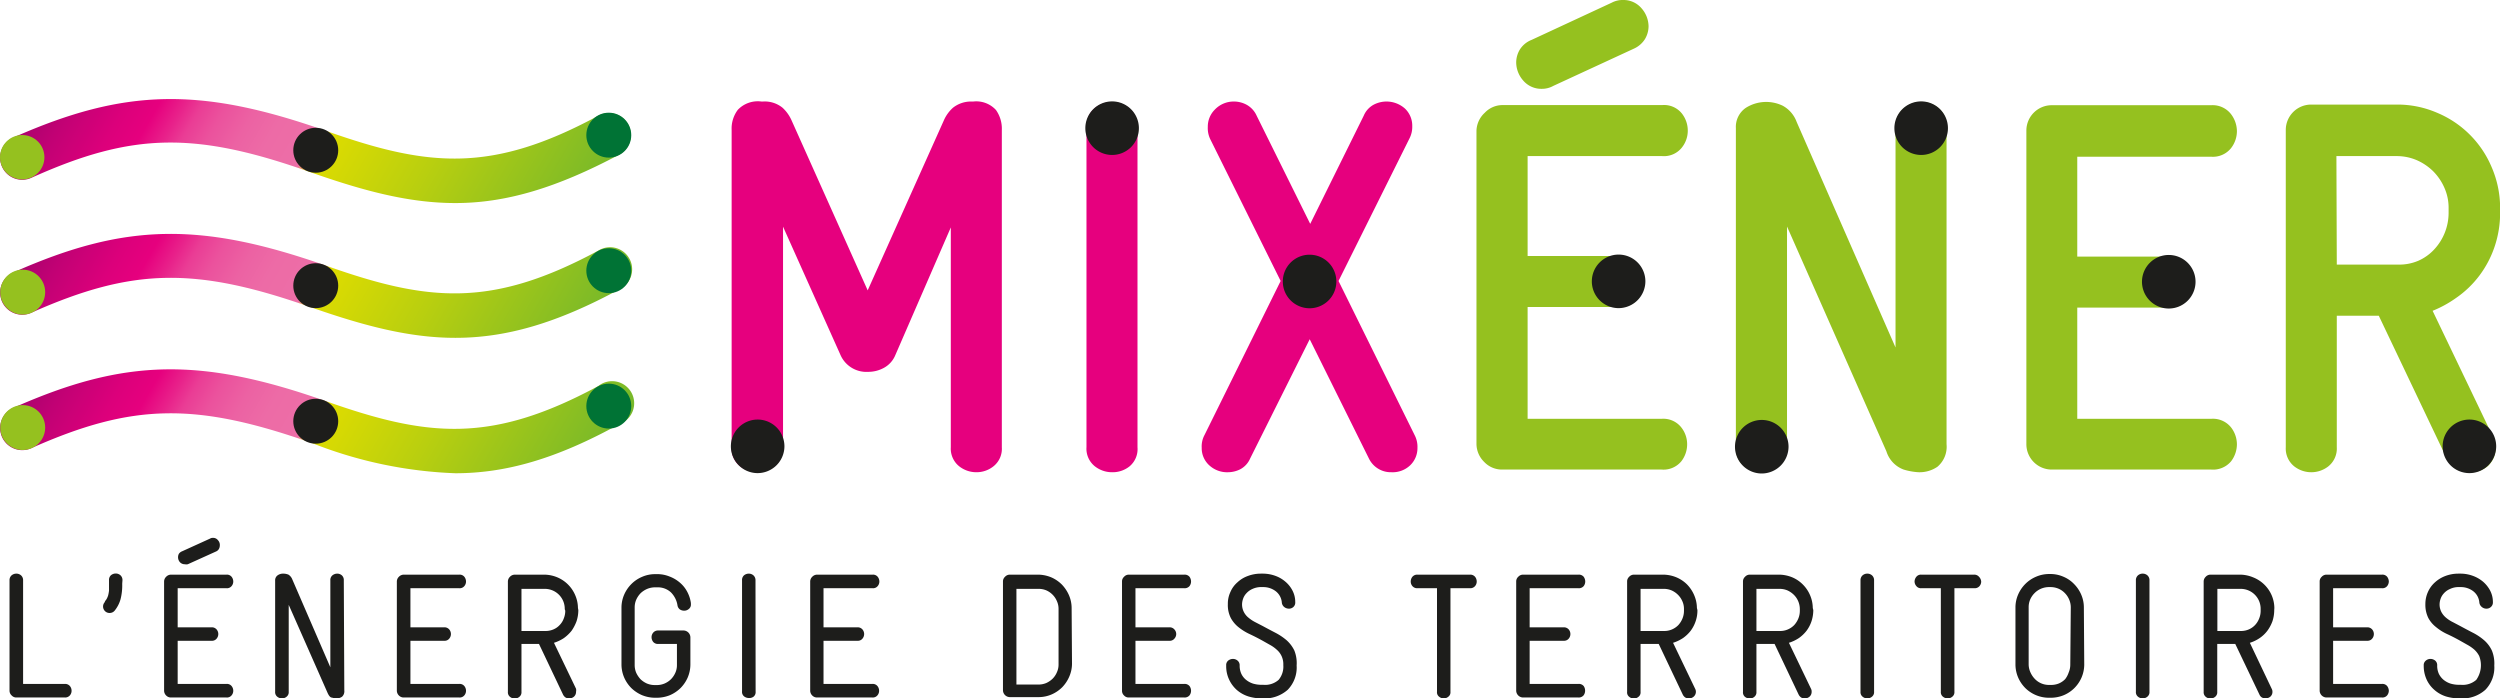 <svg xmlns="http://www.w3.org/2000/svg" xmlns:xlink="http://www.w3.org/1999/xlink" id="Calque_1" data-name="Calque 1" viewBox="0 0 196.99 55.03"><defs><style>.cls-1{fill:#e6007e;}.cls-2{fill:#95c11f;}.cls-3{fill:#1d1d1b;}.cls-4{fill:url(#Dégradé_sans_nom_12);}.cls-5{fill:#007335;}.cls-6{fill:url(#Dégradé_sans_nom_12-2);}.cls-7{fill:url(#Dégradé_sans_nom_12-3);}</style><linearGradient id="D&#xE9;grad&#xE9;_sans_nom_12" x1="6.44" y1="22.18" x2="43.32" y2="43.48" gradientUnits="userSpaceOnUse"><stop offset="0.01" stop-color="#aa026d"></stop><stop offset="0.07" stop-color="#c10174"></stop><stop offset="0.16" stop-color="#dc007b"></stop><stop offset="0.21" stop-color="#e6007e"></stop><stop offset="0.25" stop-color="#e8218a"></stop><stop offset="0.28" stop-color="#ea3d95"></stop><stop offset="0.32" stop-color="#eb529d"></stop><stop offset="0.37" stop-color="#ec62a3"></stop><stop offset="0.42" stop-color="#ed6ba6"></stop><stop offset="0.49" stop-color="#ed6ea7"></stop><stop offset="0.51" stop-color="#dedc00"></stop><stop offset="0.7" stop-color="#b9cf0f"></stop><stop offset="1" stop-color="#76b82a"></stop></linearGradient><linearGradient id="D&#xE9;grad&#xE9;_sans_nom_12-2" x1="6.44" y1="11.51" x2="43.32" y2="32.8" xlink:href="#D&#xE9;grad&#xE9;_sans_nom_12"></linearGradient><linearGradient id="D&#xE9;grad&#xE9;_sans_nom_12-3" x1="6.44" y1="0.83" x2="43.32" y2="22.13" xlink:href="#D&#xE9;grad&#xE9;_sans_nom_12"></linearGradient></defs><path class="cls-1" d="M76.93,37.21a2.18,2.18,0,0,1-1.34-.46,1.78,1.78,0,0,1-.67-1.51V17.92L70.54,28a2,2,0,0,1-.92,1,2.55,2.55,0,0,1-1.21.3A2.23,2.23,0,0,1,66.24,28L61.7,17.86V35.24A1.77,1.77,0,0,1,61,36.75a2.18,2.18,0,0,1-2.67,0,1.76,1.76,0,0,1-.68-1.51v-25a2.45,2.45,0,0,1,.49-1.59A2.17,2.17,0,0,1,60,8h.12a2.23,2.23,0,0,1,1.53.48,3,3,0,0,1,.72,1l6,13.4,6-13.39a2.89,2.89,0,0,1,.72-1A2.29,2.29,0,0,1,76.57,8h.12a2.1,2.1,0,0,1,1.79.67,2.55,2.55,0,0,1,.46,1.58v25a1.76,1.76,0,0,1-.68,1.51A2.13,2.13,0,0,1,76.93,37.21Z"></path><path class="cls-1" d="M87.62,37.21a2.18,2.18,0,0,1-1.34-.46,1.77,1.77,0,0,1-.67-1.51V10.05a1.85,1.85,0,0,1,.66-1.53,2.12,2.12,0,0,1,2.69,0,1.86,1.86,0,0,1,.67,1.53V35.24A1.77,1.77,0,0,1,89,36.75,2.13,2.13,0,0,1,87.62,37.21Z"></path><path class="cls-1" d="M109.64,37.21a1.92,1.92,0,0,1-1.76-1.05l-4.68-9.43-4.7,9.41a1.73,1.73,0,0,1-.78.84,2.17,2.17,0,0,1-.94.23,2.07,2.07,0,0,1-1.5-.55,1.82,1.82,0,0,1-.59-1.38,1.89,1.89,0,0,1,.22-1l6-12.14L95.38,11a2,2,0,0,1-.21-1,1.89,1.89,0,0,1,.56-1.37A2.05,2.05,0,0,1,97.22,8a2.09,2.09,0,0,1,1,.25,1.84,1.84,0,0,1,.8.87l4.22,8.52,4.22-8.53a1.76,1.76,0,0,1,.76-.85,2.18,2.18,0,0,1,2.49.3,1.86,1.86,0,0,1,.57,1.37,2,2,0,0,1-.23,1l-5.58,11.21,6,12.15a2,2,0,0,1,.22,1,1.87,1.87,0,0,1-.57,1.37A2,2,0,0,1,109.64,37.21Z"></path><path class="cls-2" d="M130.93,37H118.35a1.92,1.92,0,0,1-1.4-.6,2,2,0,0,1-.61-1.41V10.29A2,2,0,0,1,117,8.88a1.92,1.92,0,0,1,1.4-.6h12.58a1.79,1.79,0,0,1,1.55.67,2.18,2.18,0,0,1,.46,1.34,2.13,2.13,0,0,1-.46,1.33,1.8,1.8,0,0,1-1.55.68H120.37v7.87h7.19a1.81,1.81,0,0,1,1.52.67,2.13,2.13,0,0,1,.49,1.34,2.16,2.16,0,0,1-.49,1.35,1.83,1.83,0,0,1-1.52.66h-7.19V33h10.56a1.8,1.8,0,0,1,1.55.68,2.13,2.13,0,0,1,.46,1.33,2.18,2.18,0,0,1-.46,1.34A1.82,1.82,0,0,1,130.93,37ZM121.49,7A1.88,1.88,0,0,1,120,6.32a2.18,2.18,0,0,1-.53-1.42,2,2,0,0,1,.29-1,1.93,1.93,0,0,1,.93-.76L127,.21a1.83,1.83,0,0,1,.89-.21,1.86,1.86,0,0,1,1.47.67,2.18,2.18,0,0,1,.54,1.42,2,2,0,0,1-.29,1,2,2,0,0,1-.88.75l-6.34,2.93A1.83,1.83,0,0,1,121.49,7Z"></path><path class="cls-2" d="M151.18,37.21A5,5,0,0,1,150,37a2.24,2.24,0,0,1-1.36-1.44l-7.83-17.71V35.24a1.77,1.77,0,0,1-.68,1.51,2.16,2.16,0,0,1-2.67,0,1.76,1.76,0,0,1-.68-1.51V10.09a1.82,1.82,0,0,1,.78-1.59,3,3,0,0,1,2.91-.17,2.38,2.38,0,0,1,1.1,1.28l7.79,17.77V10.05a1.8,1.8,0,0,1,.69-1.53,2.11,2.11,0,0,1,2.7,0,1.87,1.87,0,0,1,.63,1.52V35a2.06,2.06,0,0,1-.72,1.78A2.49,2.49,0,0,1,151.18,37.21Z"></path><path class="cls-2" d="M174.24,37H161.67a2,2,0,0,1-2-2V10.29a2,2,0,0,1,2-2h12.57A1.83,1.83,0,0,1,175.8,9a2.24,2.24,0,0,1,.46,1.34,2.19,2.19,0,0,1-.46,1.33,1.83,1.83,0,0,1-1.56.68H163.68v7.87h7.19a1.81,1.81,0,0,1,1.52.67,2.07,2.07,0,0,1,.49,1.34,2.1,2.1,0,0,1-.49,1.35,1.83,1.83,0,0,1-1.52.66h-7.19V33h10.56a1.83,1.83,0,0,1,1.56.68,2.19,2.19,0,0,1,.46,1.33,2.24,2.24,0,0,1-.46,1.34A1.85,1.85,0,0,1,174.24,37Z"></path><path class="cls-2" d="M194.53,37.21a2.09,2.09,0,0,1-.93-.23,1.81,1.81,0,0,1-.82-.88l-5.34-11.22h-3.31V35.24a1.8,1.8,0,0,1-.67,1.51,2.18,2.18,0,0,1-2.68,0,1.8,1.8,0,0,1-.67-1.51v-25a2,2,0,0,1,2-2h6.75a7.87,7.87,0,0,1,3.16.64,8,8,0,0,1,4.32,4.31A8.12,8.12,0,0,1,197,16.4v.36a8.33,8.33,0,0,1-.43,2.66,8.07,8.07,0,0,1-1.2,2.29,7.88,7.88,0,0,1-1.86,1.78,8.83,8.83,0,0,1-1.83,1l4.75,9.91a1.83,1.83,0,0,1,.21.89,1.92,1.92,0,0,1-.59,1.42A2.11,2.11,0,0,1,194.53,37.21Zm-10.4-16.36H189a3.83,3.83,0,0,0,1.57-.31,3.78,3.78,0,0,0,1.23-.88,4.23,4.23,0,0,0,1.14-2.9V16.4a3.85,3.85,0,0,0-.33-1.6,4.27,4.27,0,0,0-.88-1.3,4.33,4.33,0,0,0-1.3-.88,4,4,0,0,0-1.59-.32h-4.74Z"></path><path class="cls-3" d="M151.39,12.21a2.11,2.11,0,1,1,2.1-2.11A2.11,2.11,0,0,1,151.39,12.21Z"></path><path class="cls-3" d="M138.82,37.31a2.11,2.11,0,1,1,2.11-2.11A2.12,2.12,0,0,1,138.82,37.31Z"></path><path class="cls-3" d="M127.54,24.28a2.11,2.11,0,1,1,2.11-2.11A2.12,2.12,0,0,1,127.54,24.28Z"></path><path class="cls-3" d="M59.7,37.28a2.11,2.11,0,1,1,2.11-2.11A2.12,2.12,0,0,1,59.7,37.28Z"></path><path class="cls-3" d="M87.63,12.21a2.11,2.11,0,1,1,2.11-2.11A2.11,2.11,0,0,1,87.63,12.21Z"></path><path class="cls-3" d="M103.19,24.29a2.11,2.11,0,1,1,2.11-2.11A2.11,2.11,0,0,1,103.19,24.29Z"></path><path class="cls-3" d="M170.84,24.31A2.11,2.11,0,1,1,173,22.2,2.11,2.11,0,0,1,170.84,24.31Z"></path><path class="cls-3" d="M194.58,37.28a2.11,2.11,0,1,1,2.11-2.11A2.11,2.11,0,0,1,194.58,37.28Z"></path><path class="cls-4" d="M35.88,37.29a33.94,33.94,0,0,1-11.3-2.38c-9.17-3.23-14.13-3.14-22.08.39a1.74,1.74,0,1,1-1.41-3.18c8.72-3.87,14.71-4,24.65-.49,8,2.83,13,3.32,21.4-1.21a1.74,1.74,0,1,1,1.66,3C43.82,36.17,39.83,37.29,35.88,37.29Z"></path><circle class="cls-2" cx="1.79" cy="33.69" r="1.77"></circle><circle class="cls-3" cx="24.88" cy="33.19" r="1.77"></circle><circle class="cls-5" cx="47.97" cy="32" r="1.77"></circle><path class="cls-6" d="M35.88,26.62c-3.56,0-7.09-.91-11.3-2.38C15.41,21,10.45,21.1,2.5,24.63a1.74,1.74,0,1,1-1.41-3.18c8.72-3.87,14.71-4,24.65-.5,8,2.83,13,3.33,21.4-1.2A1.74,1.74,0,1,1,48.8,22.8C43.82,25.5,39.83,26.62,35.88,26.62Z"></path><circle class="cls-2" cx="1.79" cy="23.02" r="1.77"></circle><circle class="cls-3" cx="24.88" cy="22.51" r="1.77"></circle><circle class="cls-5" cx="47.97" cy="21.33" r="1.77"></circle><path class="cls-7" d="M35.88,16c-3.56,0-7.09-.91-11.3-2.39C15.41,10.34,10.45,10.42,2.5,14a1.74,1.74,0,1,1-1.41-3.18c8.72-3.86,14.71-4,24.65-.49,8,2.83,13,3.33,21.4-1.21a1.74,1.74,0,1,1,1.66,3.06C43.82,14.83,39.83,16,35.88,16Z"></path><circle class="cls-2" cx="1.75" cy="12.39" r="1.75"></circle><circle class="cls-3" cx="24.88" cy="11.84" r="1.77"></circle><circle class="cls-5" cx="47.97" cy="10.65" r="1.77"></circle><path class="cls-3" d="M5.64,54.43a.55.55,0,0,1-.13.36.49.49,0,0,1-.4.17H1.29a.49.49,0,0,1-.37-.16.51.51,0,0,1-.17-.37v-8.7a.5.5,0,0,1,.17-.4.58.58,0,0,1,.37-.13.55.55,0,0,1,.36.13.5.5,0,0,1,.17.4v8.16H5.11a.49.49,0,0,1,.4.17A.58.58,0,0,1,5.64,54.43Z"></path><path class="cls-3" d="M9.63,46a4.37,4.37,0,0,1-.13,1.21,2.48,2.48,0,0,1-.43.86.51.51,0,0,1-.42.23.5.5,0,0,1-.39-.16.51.51,0,0,1,0-.7c0-.08.1-.16.14-.24a1.47,1.47,0,0,0,.12-.28,2.9,2.9,0,0,0,.07-.38c0-.14,0-.32,0-.54v-.28a.49.49,0,0,1,.16-.4.6.6,0,0,1,.37-.13.55.55,0,0,1,.36.13.5.5,0,0,1,.17.4Z"></path><path class="cls-3" d="M18.38,54.43a.55.55,0,0,1-.13.36.47.47,0,0,1-.4.17H13.47a.52.52,0,0,1-.38-.16.54.54,0,0,1-.16-.37V45.82a.52.52,0,0,1,.16-.37.53.53,0,0,1,.38-.17h4.38a.47.47,0,0,1,.4.17.6.6,0,0,1,.13.37.55.55,0,0,1-.13.36.47.47,0,0,1-.4.17H14v3.08h2.67a.49.49,0,0,1,.4.17.56.56,0,0,1,0,.72.46.46,0,0,1-.4.17H14v3.4h3.85a.47.47,0,0,1,.4.17A.58.58,0,0,1,18.38,54.43ZM17.32,43a.56.56,0,0,1-.08.27.48.48,0,0,1-.23.19l-2.21,1a.6.6,0,0,1-.24,0,.51.51,0,0,1-.39-.17.59.59,0,0,1-.14-.39.54.54,0,0,1,.07-.27.55.55,0,0,1,.25-.19l2.2-1a.41.41,0,0,1,.23-.06.48.48,0,0,1,.39.18A.55.55,0,0,1,17.32,43Z"></path><path class="cls-3" d="M27.13,54.41a.57.57,0,0,1-.18.49.75.75,0,0,1-.42.13,1.35,1.35,0,0,1-.37-.06c-.14,0-.26-.17-.36-.4l-3.05-6.91v6.85a.45.45,0,0,1-.17.39.55.55,0,0,1-.36.13.58.58,0,0,1-.37-.13.45.45,0,0,1-.17-.39V45.75a.48.48,0,0,1,.2-.42.73.73,0,0,1,.43-.13,1.08,1.08,0,0,1,.42.08.78.78,0,0,1,.3.37l3,6.93V45.73a.47.47,0,0,1,.17-.4.6.6,0,0,1,.37-.13.55.55,0,0,1,.36.13.49.49,0,0,1,.16.4Z"></path><path class="cls-3" d="M36.72,54.43a.55.55,0,0,1-.13.36.47.47,0,0,1-.4.17H31.81a.52.52,0,0,1-.38-.16.54.54,0,0,1-.16-.37V45.82a.52.52,0,0,1,.16-.37.53.53,0,0,1,.38-.17h4.38a.47.47,0,0,1,.4.17.6.6,0,0,1,.13.37.55.55,0,0,1-.13.36.47.47,0,0,1-.4.17H32.34v3.08H35a.49.49,0,0,1,.4.17.56.56,0,0,1,0,.72.46.46,0,0,1-.4.17H32.34v3.4h3.85a.47.47,0,0,1,.4.17A.58.58,0,0,1,36.72,54.43Z"></path><path class="cls-3" d="M45.57,48.07a2.84,2.84,0,0,1-.14.88,3.34,3.34,0,0,1-.39.75,3.06,3.06,0,0,1-.61.58,3.11,3.11,0,0,1-.78.37l1.74,3.62a.6.6,0,0,1,0,.24.5.5,0,0,1-.15.37.56.56,0,0,1-.41.15.57.57,0,0,1-.25-.06.59.59,0,0,1-.21-.23l-1.9-4H41.09v3.78a.45.45,0,0,1-.17.39.55.55,0,0,1-.36.13.56.56,0,0,1-.37-.13.45.45,0,0,1-.17-.39V45.82a.52.52,0,0,1,.16-.37.53.53,0,0,1,.38-.17h2.35a2.75,2.75,0,0,1,1,.21,2.65,2.65,0,0,1,1.42,1.42,2.61,2.61,0,0,1,.21,1ZM44.5,48a1.57,1.57,0,0,0-1.59-1.6H41.09v3.32H43a1.56,1.56,0,0,0,.62-.13,1.39,1.39,0,0,0,.48-.34,1.42,1.42,0,0,0,.32-.51,1.59,1.59,0,0,0,.12-.62Z"></path><path class="cls-3" d="M54.4,52.38a2.63,2.63,0,0,1-.21,1,2.71,2.71,0,0,1-.57.84,2.74,2.74,0,0,1-.84.56,2.79,2.79,0,0,1-1,.2H51.6a2.74,2.74,0,0,1-1-.2,2.79,2.79,0,0,1-.85-.56,2.71,2.71,0,0,1-.57-.84,2.63,2.63,0,0,1-.21-1V47.86a2.58,2.58,0,0,1,.21-1,2.71,2.71,0,0,1,.57-.84,2.65,2.65,0,0,1,.85-.57,2.56,2.56,0,0,1,1-.21h.14a2.56,2.56,0,0,1,1,.18,2.73,2.73,0,0,1,.81.47,2.42,2.42,0,0,1,.59.72,2.64,2.64,0,0,1,.3.91v.09a.43.43,0,0,1-.17.38.55.55,0,0,1-.36.13.61.61,0,0,1-.34-.1.5.5,0,0,1-.19-.34,1.85,1.85,0,0,0-.51-1,1.51,1.51,0,0,0-1.09-.4H51.6a1.6,1.6,0,0,0-.62.13,1.75,1.75,0,0,0-.51.34,1.82,1.82,0,0,0-.34.51,1.53,1.53,0,0,0-.12.6v4.53a1.56,1.56,0,0,0,.12.62,2,2,0,0,0,.34.51,1.75,1.75,0,0,0,.51.34,1.59,1.59,0,0,0,.62.12h.14a1.56,1.56,0,0,0,.62-.12,1.63,1.63,0,0,0,.51-.34,1.7,1.7,0,0,0,.34-.5,1.44,1.44,0,0,0,.13-.62V50.74H51.87a.48.48,0,0,1-.4-.16.6.6,0,0,1-.13-.37.55.55,0,0,1,.13-.36.49.49,0,0,1,.4-.17h2a.55.55,0,0,1,.53.53Z"></path><path class="cls-3" d="M59.54,54.51a.45.45,0,0,1-.17.39A.55.55,0,0,1,59,55a.6.6,0,0,1-.37-.13.45.45,0,0,1-.16-.39V45.73a.49.49,0,0,1,.16-.4A.6.6,0,0,1,59,45.2a.55.55,0,0,1,.36.13.5.5,0,0,1,.17.4Z"></path><path class="cls-3" d="M69.27,54.43a.55.55,0,0,1-.13.36.47.47,0,0,1-.4.17H64.36A.52.52,0,0,1,64,54.8a.54.54,0,0,1-.16-.37V45.82a.52.52,0,0,1,.16-.37.53.53,0,0,1,.38-.17h4.38a.47.47,0,0,1,.4.17.6.6,0,0,1,.13.37.55.55,0,0,1-.13.36.47.47,0,0,1-.4.17H64.89v3.08h2.67a.49.49,0,0,1,.4.17.56.56,0,0,1,0,.72.46.46,0,0,1-.4.17H64.89v3.4h3.85a.47.47,0,0,1,.4.17A.58.58,0,0,1,69.27,54.43Z"></path><path class="cls-3" d="M84.47,52.3a2.56,2.56,0,0,1-.21,1,2.79,2.79,0,0,1-.56.85,2.71,2.71,0,0,1-.84.57,2.6,2.6,0,0,1-1,.21H79.56a.55.55,0,0,1-.53-.53V45.82a.49.49,0,0,1,.16-.37.51.51,0,0,1,.37-.17h2.27a2.79,2.79,0,0,1,1,.21,2.71,2.71,0,0,1,.84.57,2.87,2.87,0,0,1,.56.84,2.56,2.56,0,0,1,.21,1ZM83.41,48a1.45,1.45,0,0,0-.13-.63,1.56,1.56,0,0,0-.33-.5,1.61,1.61,0,0,0-.5-.35,1.56,1.56,0,0,0-.62-.12H80.09v7.54h1.73a1.59,1.59,0,0,0,.62-.12,1.77,1.77,0,0,0,.5-.34,1.57,1.57,0,0,0,.34-.51,1.44,1.44,0,0,0,.13-.62Z"></path><path class="cls-3" d="M93.85,54.43a.6.6,0,0,1-.12.36.49.49,0,0,1-.41.17H88.94a.49.49,0,0,1-.37-.16.5.5,0,0,1-.16-.37V45.82a.49.49,0,0,1,.16-.37.5.5,0,0,1,.37-.17h4.38a.49.49,0,0,1,.41.17.65.65,0,0,1,.12.37.6.6,0,0,1-.12.36.49.49,0,0,1-.41.17H89.47v3.08h2.67a.49.49,0,0,1,.4.17.53.53,0,0,1,0,.72.46.46,0,0,1-.4.17H89.47v3.4h3.85a.49.49,0,0,1,.41.17A.63.63,0,0,1,93.85,54.43Z"></path><path class="cls-3" d="M102.17,52.44a2.52,2.52,0,0,1-.7,1.91,2.75,2.75,0,0,1-2,.68h-.12a3.54,3.54,0,0,1-1-.16,2.6,2.6,0,0,1-.89-.5,2.51,2.51,0,0,1-.61-.82,2.45,2.45,0,0,1-.23-1.11.45.45,0,0,1,.16-.39.6.6,0,0,1,.37-.13.55.55,0,0,1,.36.13.47.47,0,0,1,.17.4,1.53,1.53,0,0,0,.14.66,1.34,1.34,0,0,0,.38.47,1.7,1.7,0,0,0,.55.29,2.37,2.37,0,0,0,.65.09h.14a1.6,1.6,0,0,0,1.21-.39,1.63,1.63,0,0,0,.37-1.16,1.54,1.54,0,0,0-.14-.72,1.48,1.48,0,0,0-.37-.49,2.66,2.66,0,0,0-.53-.38l-.62-.35q-.51-.28-1-.51a4.24,4.24,0,0,1-.87-.54,2.38,2.38,0,0,1-.61-.73,2.24,2.24,0,0,1-.23-1.1,2.15,2.15,0,0,1,.2-.94,2.09,2.09,0,0,1,.55-.76,2.37,2.37,0,0,1,.84-.51,2.88,2.88,0,0,1,1-.18h.14a2.87,2.87,0,0,1,1,.17,2.5,2.5,0,0,1,.81.47,2.26,2.26,0,0,1,.56.71,1.94,1.94,0,0,1,.21.89.47.47,0,0,1-.15.39.51.51,0,0,1-.35.13.6.6,0,0,1-.37-.13.52.52,0,0,1-.19-.38,1.25,1.25,0,0,0-.46-.85,1.61,1.61,0,0,0-1-.34h-.13a1.61,1.61,0,0,0-.73.15,1.39,1.39,0,0,0-.47.34,1.21,1.21,0,0,0-.26.43,1.4,1.4,0,0,0-.08.41,1.3,1.3,0,0,0,.15.65,1.38,1.38,0,0,0,.38.45,2.75,2.75,0,0,0,.52.34l.58.3c.35.19.69.37,1,.53a4.66,4.66,0,0,1,.88.59,2.62,2.62,0,0,1,.61.81A2.69,2.69,0,0,1,102.17,52.44Z"></path><path class="cls-3" d="M116.36,45.82a.55.55,0,0,1-.13.36.49.49,0,0,1-.4.17h-1.54v8.16a.43.43,0,0,1-.17.39.56.56,0,0,1-.72,0,.43.43,0,0,1-.17-.39V46.35h-1.54a.49.49,0,0,1-.4-.17.55.55,0,0,1-.13-.36.6.6,0,0,1,.13-.37.49.49,0,0,1,.4-.17h4.14a.49.49,0,0,1,.4.17A.6.6,0,0,1,116.36,45.82Z"></path><path class="cls-3" d="M124.9,54.43a.6.6,0,0,1-.12.36.49.49,0,0,1-.41.17H120a.55.55,0,0,1-.53-.53V45.82a.49.49,0,0,1,.16-.37.51.51,0,0,1,.37-.17h4.38a.49.49,0,0,1,.41.17.65.65,0,0,1,.12.37.6.6,0,0,1-.12.36.49.49,0,0,1-.41.17h-3.85v3.08h2.68a.5.5,0,0,1,.4.17.56.56,0,0,1,0,.72.47.47,0,0,1-.4.17h-2.68v3.4h3.85a.49.49,0,0,1,.41.17A.63.63,0,0,1,124.9,54.43Z"></path><path class="cls-3" d="M133.75,48.07a2.58,2.58,0,0,1-.14.88,2.68,2.68,0,0,1-.39.75,2.81,2.81,0,0,1-.61.58,3.11,3.11,0,0,1-.78.37l1.74,3.62a.51.51,0,0,1-.1.61.55.55,0,0,1-.4.15.62.62,0,0,1-.26-.06.59.59,0,0,1-.21-.23l-1.9-4h-1.43v3.78a.43.43,0,0,1-.17.39.56.56,0,0,1-.72,0,.43.43,0,0,1-.17-.39V45.82a.49.49,0,0,1,.16-.37.51.51,0,0,1,.37-.17h2.35a2.8,2.8,0,0,1,1,.21,2.65,2.65,0,0,1,.85.57,2.79,2.79,0,0,1,.56.85,2.61,2.61,0,0,1,.21,1ZM132.69,48a1.45,1.45,0,0,0-.13-.63,1.58,1.58,0,0,0-.34-.5,1.65,1.65,0,0,0-.51-.35,1.56,1.56,0,0,0-.62-.12h-1.82v3.32h1.88a1.51,1.51,0,0,0,.61-.13,1.54,1.54,0,0,0,.49-.34,1.77,1.77,0,0,0,.32-.51,1.59,1.59,0,0,0,.12-.62Z"></path><path class="cls-3" d="M142.88,48.07a2.84,2.84,0,0,1-.14.88,2.68,2.68,0,0,1-.39.75,2.81,2.81,0,0,1-.61.58,3.11,3.11,0,0,1-.78.37l1.74,3.62a.47.47,0,0,1,.05.24.5.5,0,0,1-.15.37.56.56,0,0,1-.41.15.61.61,0,0,1-.25-.06.59.59,0,0,1-.21-.23l-1.9-4H138.4v3.78a.45.45,0,0,1-.17.39.55.55,0,0,1-.36.13.6.6,0,0,1-.37-.13.45.45,0,0,1-.16-.39V45.82a.49.49,0,0,1,.16-.37.5.5,0,0,1,.37-.17h2.35a2.84,2.84,0,0,1,1,.21,2.6,2.6,0,0,1,.84.57,2.65,2.65,0,0,1,.57.85,2.61,2.61,0,0,1,.21,1ZM141.82,48a1.61,1.61,0,0,0-.13-.63,1.58,1.58,0,0,0-.34-.5,1.78,1.78,0,0,0-.51-.35,1.59,1.59,0,0,0-.62-.12H138.4v3.32h1.88a1.51,1.51,0,0,0,.61-.13,1.54,1.54,0,0,0,.49-.34,1.77,1.77,0,0,0,.32-.51,1.59,1.59,0,0,0,.12-.62Z"></path><path class="cls-3" d="M147.67,54.51a.45.45,0,0,1-.17.39.55.55,0,0,1-.36.13.56.56,0,0,1-.37-.13.45.45,0,0,1-.17-.39V45.73a.5.5,0,0,1,.17-.4.56.56,0,0,1,.37-.13.55.55,0,0,1,.36.13.5.5,0,0,1,.17.4Z"></path><path class="cls-3" d="M156.11,45.82a.55.55,0,0,1-.13.36.49.49,0,0,1-.4.17H154v8.16a.45.45,0,0,1-.17.39.55.55,0,0,1-.36.13.58.58,0,0,1-.37-.13.45.45,0,0,1-.17-.39V46.35h-1.54a.46.46,0,0,1-.39-.17.56.56,0,0,1-.14-.36.61.61,0,0,1,.14-.37.46.46,0,0,1,.39-.17h4.15a.49.49,0,0,1,.4.17A.6.6,0,0,1,156.11,45.82Z"></path><path class="cls-3" d="M164.23,52.38a2.63,2.63,0,0,1-.21,1,2.71,2.71,0,0,1-.57.84,2.63,2.63,0,0,1-.84.56,2.7,2.7,0,0,1-1,.2h-.14a2.66,2.66,0,0,1-1.88-.76,2.71,2.71,0,0,1-.57-.84,2.63,2.63,0,0,1-.21-1V47.85a2.53,2.53,0,0,1,.21-1,2.71,2.71,0,0,1,.57-.84,2.65,2.65,0,0,1,.85-.57,2.6,2.6,0,0,1,1-.21h.14a2.53,2.53,0,0,1,1,.21,2.5,2.5,0,0,1,.84.57,2.71,2.71,0,0,1,.57.84,2.53,2.53,0,0,1,.21,1Zm-1.06-4.52a1.56,1.56,0,0,0-.13-.62,1.63,1.63,0,0,0-.34-.51,1.54,1.54,0,0,0-.49-.34,1.61,1.61,0,0,0-.63-.13h-.14a1.6,1.6,0,0,0-.62.13,1.58,1.58,0,0,0-.5.34,1.65,1.65,0,0,0-.35.51,1.53,1.53,0,0,0-.12.6v4.53A1.56,1.56,0,0,0,160,53a1.78,1.78,0,0,0,.35.51,1.53,1.53,0,0,0,1.12.46h.14a1.61,1.61,0,0,0,.63-.12,1.54,1.54,0,0,0,.49-.34A1.75,1.75,0,0,0,163,53a1.56,1.56,0,0,0,.13-.62Z"></path><path class="cls-3" d="M169.37,54.51a.45.45,0,0,1-.17.39.55.55,0,0,1-.36.13.56.56,0,0,1-.37-.13.45.45,0,0,1-.17-.39V45.73a.5.5,0,0,1,.17-.4.56.56,0,0,1,.37-.13.55.55,0,0,1,.36.13.5.5,0,0,1,.17.4Z"></path><path class="cls-3" d="M179.2,48.07a2.84,2.84,0,0,1-.14.88,3,3,0,0,1-.4.75,2.6,2.6,0,0,1-.61.58,2.89,2.89,0,0,1-.77.37L179,54.27a.48.48,0,0,1,.06.24.5.5,0,0,1-.15.37.6.6,0,0,1-.66.09.47.47,0,0,1-.21-.23l-1.91-4h-1.42v3.78a.45.45,0,0,1-.17.39.58.58,0,0,1-.37.13.55.55,0,0,1-.36-.13.45.45,0,0,1-.17-.39V45.82a.52.52,0,0,1,.16-.37.51.51,0,0,1,.37-.17h2.36a2.75,2.75,0,0,1,1,.21A2.65,2.65,0,0,1,179,46.91a2.61,2.61,0,0,1,.21,1ZM178.13,48a1.57,1.57,0,0,0-1.59-1.6h-1.82v3.32h1.87a1.56,1.56,0,0,0,.62-.13,1.5,1.5,0,0,0,.48-.34,1.58,1.58,0,0,0,.32-.51,1.59,1.59,0,0,0,.12-.62Z"></path><path class="cls-3" d="M188.23,54.43a.61.61,0,0,1-.13.36.48.48,0,0,1-.41.17h-4.38a.55.55,0,0,1-.53-.53V45.82a.49.49,0,0,1,.16-.37.51.51,0,0,1,.37-.17h4.38a.48.48,0,0,1,.41.17.66.66,0,0,1,.13.37.61.61,0,0,1-.13.36.48.48,0,0,1-.41.17h-3.85v3.08h2.68a.5.5,0,0,1,.4.17.56.56,0,0,1,0,.72.47.47,0,0,1-.4.17h-2.68v3.4h3.85a.48.48,0,0,1,.41.17A.64.64,0,0,1,188.23,54.43Z"></path><path class="cls-3" d="M196.54,52.44a2.52,2.52,0,0,1-.7,1.91,2.71,2.71,0,0,1-2,.68h-.13a3.59,3.59,0,0,1-1-.16,2.55,2.55,0,0,1-.88-.5,2.41,2.41,0,0,1-.62-.82,2.59,2.59,0,0,1-.23-1.11.45.45,0,0,1,.17-.39.55.55,0,0,1,.36-.13.6.6,0,0,1,.37.13.47.47,0,0,1,.16.4,1.53,1.53,0,0,0,.14.66,1.46,1.46,0,0,0,.38.47,1.7,1.7,0,0,0,.55.29,2.39,2.39,0,0,0,.66.09h.14a1.61,1.61,0,0,0,1.21-.39,2,2,0,0,0,.23-1.88,1.81,1.81,0,0,0-.37-.49,3.06,3.06,0,0,0-.54-.38l-.62-.35q-.5-.28-1-.51a3.92,3.92,0,0,1-.86-.54,2.28,2.28,0,0,1-.62-.73,2.36,2.36,0,0,1-.23-1.1,2.3,2.3,0,0,1,.2-.94,2.22,2.22,0,0,1,.55-.76,2.56,2.56,0,0,1,.84-.51,2.9,2.9,0,0,1,1-.18h.14a2.81,2.81,0,0,1,1,.17,2.66,2.66,0,0,1,.82.47,2.41,2.41,0,0,1,.56.71,1.94,1.94,0,0,1,.21.89.47.47,0,0,1-.16.39.51.51,0,0,1-.35.13.55.55,0,0,1-.36-.13.53.53,0,0,1-.2-.38,1.25,1.25,0,0,0-.46-.85,1.61,1.61,0,0,0-1-.34h-.13a1.54,1.54,0,0,0-.72.15,1.34,1.34,0,0,0-.48.34,1.21,1.21,0,0,0-.26.43,1.4,1.4,0,0,0-.08.41,1.3,1.3,0,0,0,.15.65,1.52,1.52,0,0,0,.38.45,2.54,2.54,0,0,0,.53.34l.57.3c.35.19.69.37,1,.53a4.36,4.36,0,0,1,.88.59,2.47,2.47,0,0,1,.61.81A2.69,2.69,0,0,1,196.54,52.44Z"></path></svg>